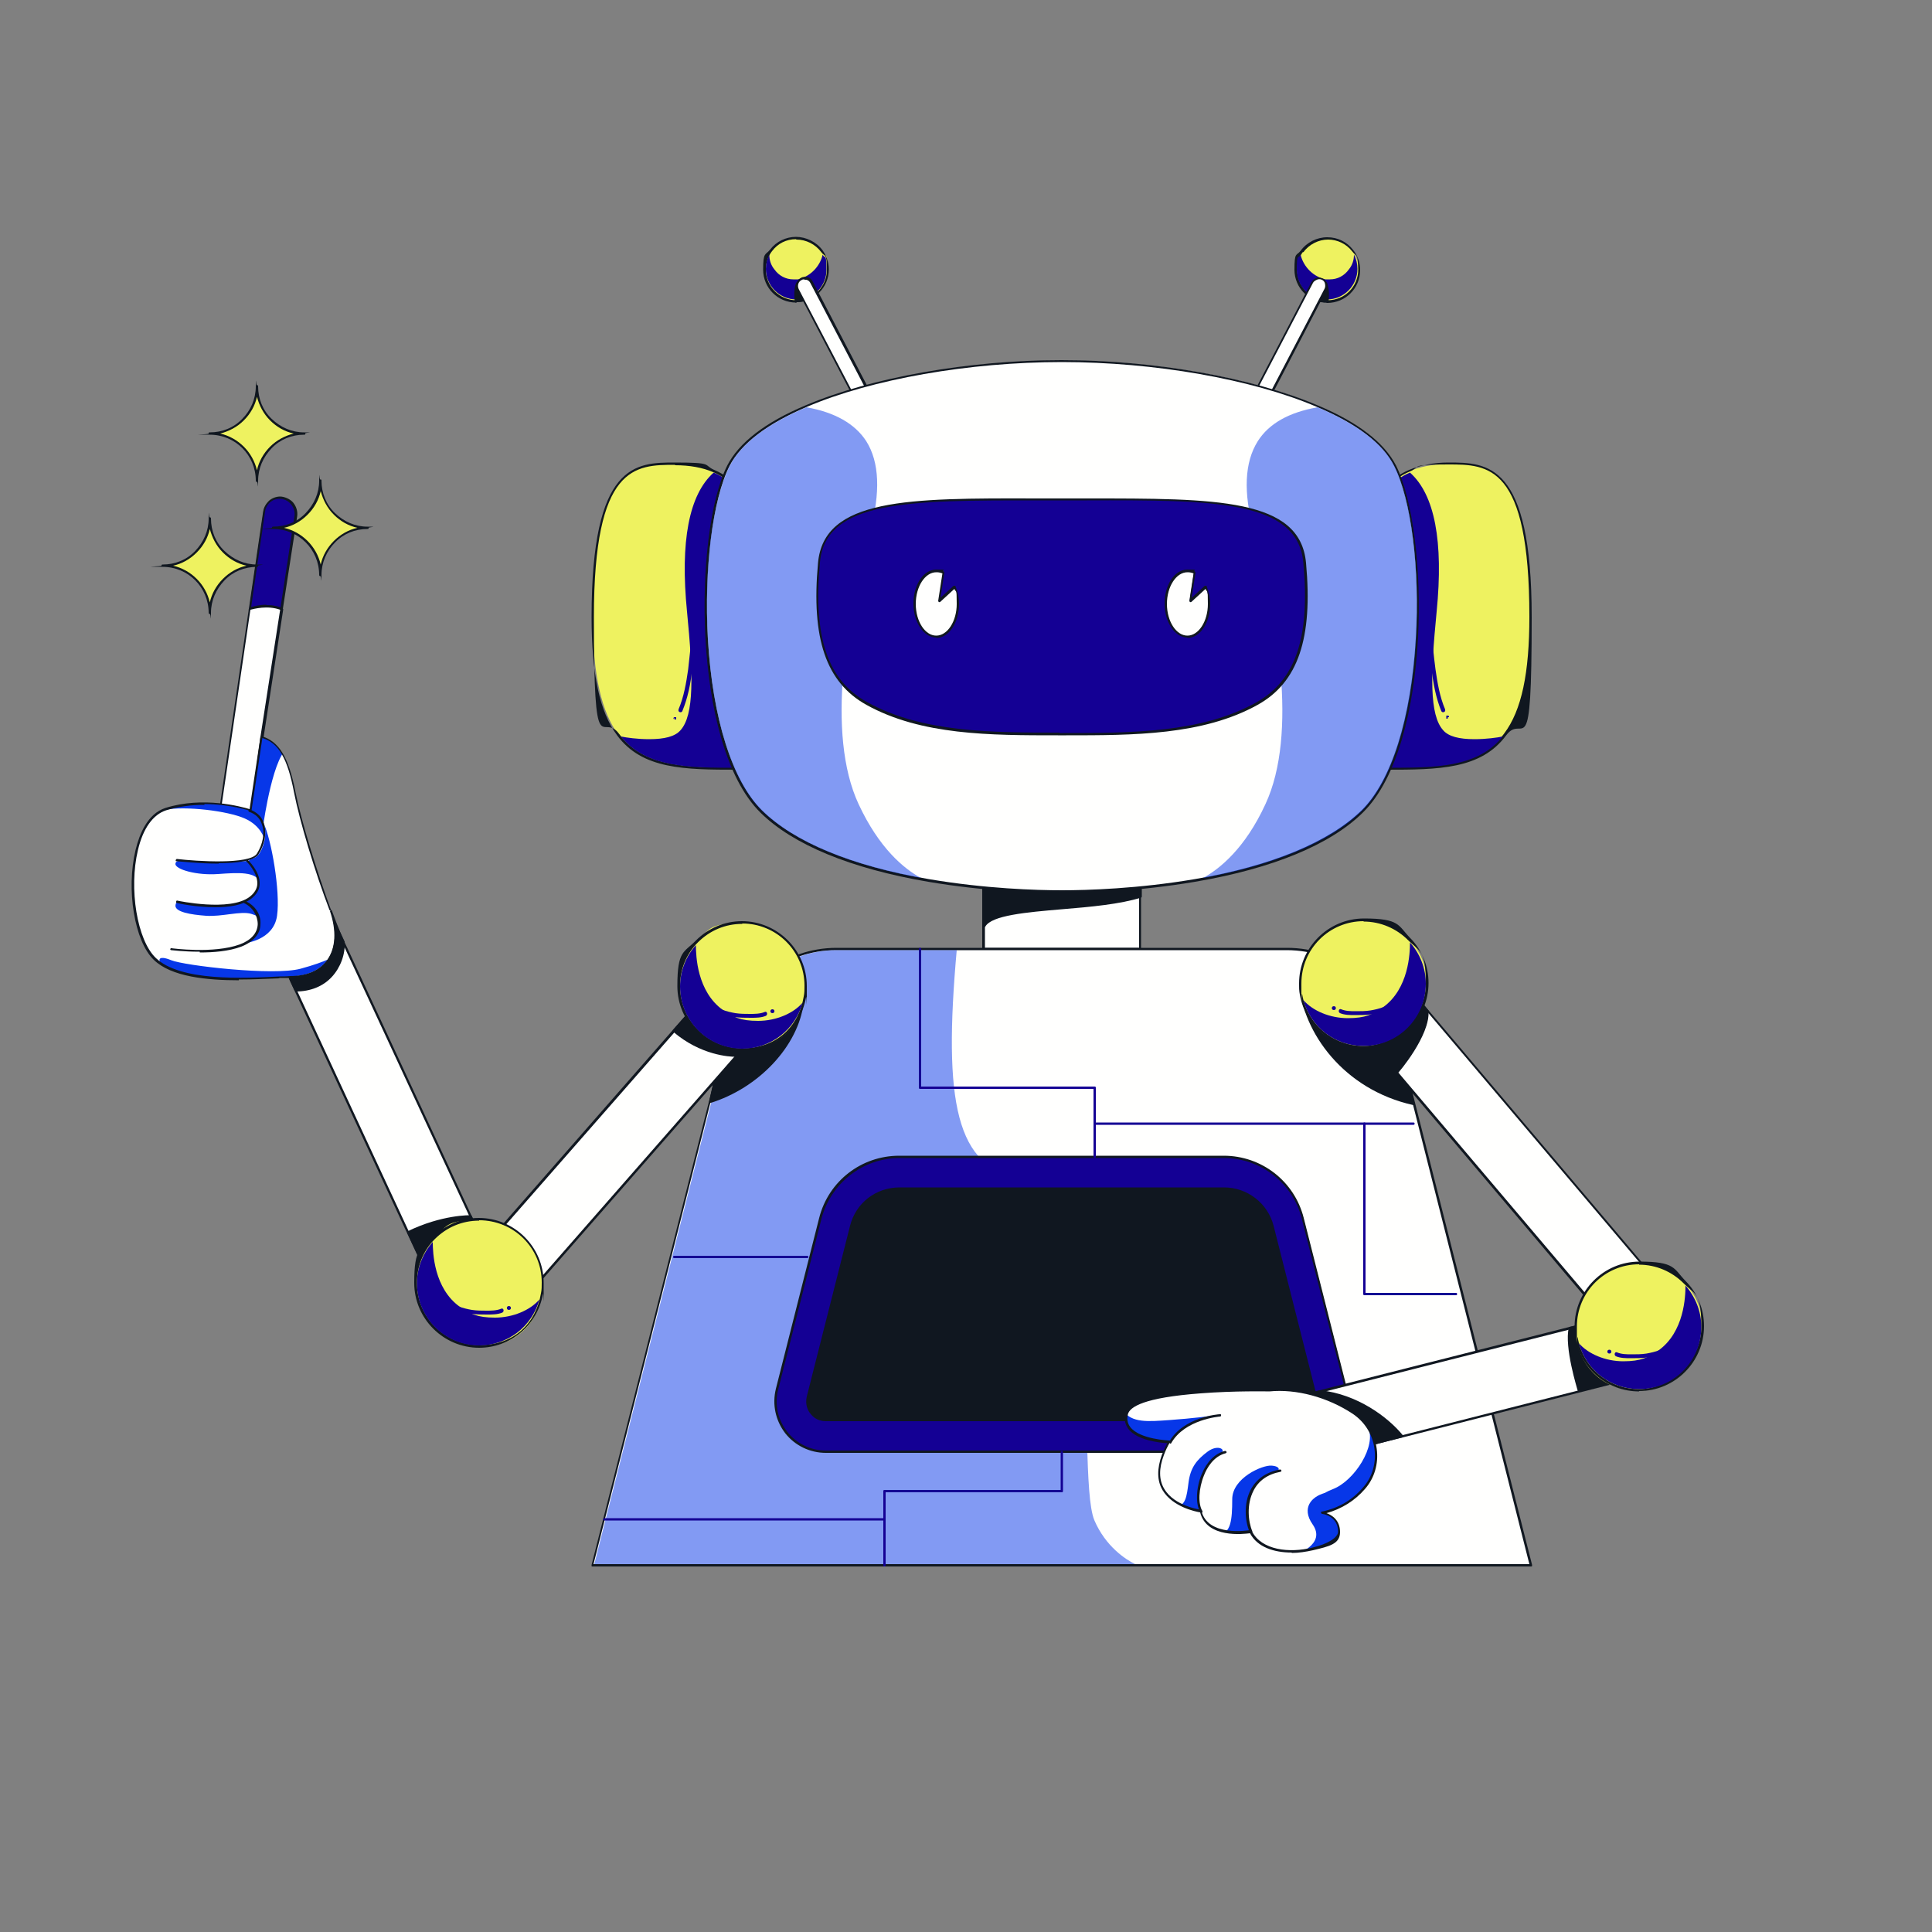 <svg xmlns="http://www.w3.org/2000/svg" xmlns:xlink="http://www.w3.org/1999/xlink" id="Layer_1" viewBox="0 0 500 500"><rect x="0" y="0" width="500" height="500" fill="#808080" stroke="none"/><defs><style>      .st0 {        fill: none;      }      .st1 {        fill: #eef260;      }      .st2, .st3 {        fill: #0737e8;      }      .st4 {        fill: #101720;      }      .st5 {        clip-path: url(#clippath-1);      }      .st6 {        fill: #140094;      }      .st7 {        fill: #fffffe;      }      .st3 {        opacity: .5;      }      .st8 {        clip-path: url(#clippath);      }    </style><clipPath id="clippath"><path class="st0" d="M353.1,385.1c-2.4,2.8-5.9,5.3-10.9,6.4,0,0,4.4.6,4.4,4.9s-18.5,8.7-22.9,0c0,0-11.2,2.1-12.9-5.3,0,0-14.6-1.9-9.8-14.5.4-1.1,1-2.2,1.7-3.4,0,0-12.7-.4-11-7.2,1.7-6.8,36.9-6.1,36.9-6.1,7.6-.7,15.6,1.8,21.8,5.9,6.5,4.3,7.9,13.5,2.7,19.4h0Z"></path></clipPath><clipPath id="clippath-1"><path class="st0" d="M75,252.9c-8.7.4-27.9,2-34.9-4.7-7.7-7.5-8.1-35.3,2.8-38.8,11-3.5,21.9.4,21.9.4l2.8-19.1c4.5,1.2,6.9,5.1,8.7,14.4,1.3,6.9,5.2,19.9,9.2,30.5,3.3,9.7-.7,17.1-10.7,17.1l.2.2Z"></path></clipPath></defs><rect class="st7" x="254.6" y="228.1" width="40.5" height="17.5"></rect><path class="st4" d="M295,245.9h-40.5c-.2,0-.3-.1-.3-.3v-17.5c0-.2.1-.3.3-.3h40.5c.2,0,.3.1.3.3v17.5c0,.2-.1.3-.3.3ZM254.9,245.3h39.9v-16.9h-39.9v16.9Z"></path><path class="st4" d="M295,231.9c-12.6,3.9-37.5,2.4-40.5,7.7v-11.5h40.5v3.9h0Z"></path><path class="st4" d="M254.6,239.9h0c-.1,0-.2-.1-.2-.3v-11.5c0-.2.1-.3.3-.3h40.5c.2,0,.3.1.3.3v3.9c0,.1,0,.2-.2.3-5.4,1.7-13,2.4-20.3,3-9.5.8-18.4,1.6-20,4.5,0,.1-.1.1-.3.1h0ZM254.9,228.4v10.4c2.6-2.6,10.7-3.3,19.9-4.1,7.2-.6,14.6-1.3,20-2.9v-3.3h-39.9ZM295,231.9h0Z"></path><path class="st1" d="M351.7,69.8c0,4.5-3.7,8.2-8.2,8.2s-8.2-3.7-8.2-8.2.6-3.4,1.5-4.8h0c1.5-2.1,3.9-3.4,6.6-3.4s5,1.2,6.5,3.2c1.1,1.4,1.7,3.1,1.7,5h.1Z"></path><path class="st4" d="M343.5,78.3c-4.7,0-8.5-3.8-8.5-8.5s.5-3.5,1.6-4.9h0c1.6-2.2,4.2-3.5,6.9-3.5s5.1,1.2,6.7,3.3c1.2,1.5,1.8,3.3,1.8,5.2,0,4.7-3.8,8.5-8.5,8.5h0ZM337.2,65.2h0c-1,1.3-1.5,2.9-1.5,4.6,0,4.3,3.5,7.9,7.9,7.9s7.9-3.5,7.9-7.9-.6-3.4-1.6-4.8c-1.5-1.9-3.8-3-6.2-3s-4.9,1.2-6.4,3.3h0Z"></path><path class="st6" d="M343.5,77.7c-4.3,0-7.9-3.5-7.9-7.9s.4-2.7,1-3.9c.5,2.4,2.6,5.5,6.4,6.4.4,0,.8,0,1.2,0,1.9,0,3.7-.9,4.9-2.6.9-1.1,1.3-2.4,1.3-3.8.6,1.1.9,2.4.9,3.7,0,4.3-3.5,7.9-7.9,7.9h.1Z"></path><path class="st4" d="M343.1,73.2c.9,1.9.4,4.8.4,4.8,0,0-2,0-3.6-.8s3.2-4,3.2-4h0Z"></path><path class="st4" d="M343.3,78.3c-.6,0-2.2,0-3.5-.8-.4-.2-.5-.5-.5-.7,0-1.3,3-3.4,3.7-3.8h.2s.1,0,.2.2c.9,2,.4,4.8.4,5s-.1.2-.3.2h-.2ZM343,73.6c-1.4.9-3.1,2.4-3.1,3.1,0,0,0,0,.2.2,1.2.7,2.6.7,3.2.7,0-.7.3-2.6-.3-4h0Z"></path><path class="st7" d="M342.3,72.2h0c1,.5,1.3,1.7.8,2.7l-16.4,31.4-3.5-1.8,16.4-31.4c.5-1,1.7-1.3,2.7-.8h0Z"></path><path class="st4" d="M326.7,106.6h-.1l-3.5-1.8s-.1,0-.1-.2v-.2l16.4-31.4c.3-.5.8-.9,1.3-1.1s1.2,0,1.7.2h0c.5.3.9.8,1.1,1.3.2.6.1,1.2-.2,1.7l-16.4,31.4-.2.2h0ZM323.5,104.3l3,1.6,16.3-31.2c.2-.4.2-.8.1-1.3s-.4-.8-.8-1h0c-.4-.2-.9-.2-1.3,0s-.8.4-1,.8l-16.3,31.2h0Z"></path><path class="st1" d="M197.8,69.8c0,4.5,3.7,8.2,8.2,8.2s8.2-3.7,8.2-8.2-.6-3.4-1.5-4.8h0c-1.5-2.1-3.9-3.4-6.6-3.4s-5,1.2-6.5,3.2c-1.1,1.4-1.7,3.1-1.7,5h0Z"></path><path class="st4" d="M206,78.3c-4.7,0-8.5-3.8-8.5-8.5s.6-3.7,1.8-5.2c1.6-2.1,4.1-3.3,6.7-3.3s5.3,1.3,6.9,3.5h0c1,1.4,1.6,3.1,1.6,4.9,0,4.7-3.8,8.5-8.5,8.5h0ZM206,61.9c-2.5,0-4.7,1.1-6.2,3.1-1.1,1.4-1.6,3.1-1.6,4.8,0,4.3,3.5,7.9,7.9,7.9s7.9-3.5,7.9-7.9-.5-3.2-1.5-4.6h0c-1.5-2-3.9-3.2-6.4-3.2h0Z"></path><path class="st6" d="M206,77.7c4.3,0,7.9-3.5,7.9-7.9s-.4-2.7-1-3.9c-.5,2.4-2.6,5.5-6.4,6.4-.4,0-.8,0-1.2,0-1.9,0-3.7-.9-4.9-2.6-.9-1.1-1.3-2.4-1.3-3.8-.6,1.1-.9,2.4-.9,3.7,0,4.3,3.5,7.9,7.9,7.9h-.1Z"></path><path class="st4" d="M206.4,73.2c-.9,1.9-.4,4.8-.4,4.8,0,0,2,0,3.6-.8s-3.2-4-3.2-4h0Z"></path><path class="st4" d="M206.2,78.3h-.2c-.1,0-.3,0-.3-.2s-.5-3,.4-5c0,0,.1,0,.2-.2h.2c.6.4,3.7,2.5,3.7,3.8s-.1.5-.5.7c-1.3.7-2.9.8-3.5.8h0ZM206.6,73.6c-.5,1.4-.4,3.4-.3,4,.6,0,2,0,3.2-.7.1,0,.2-.2.2-.2,0-.7-1.7-2.1-3.1-3.1h0Z"></path><path class="st7" d="M226.4,104.5l-3.5,1.8-16.4-31.4c-.5-1-.1-2.2.8-2.7h0c1-.5,2.2,0,2.7.8l16.4,31.4h0Z"></path><path class="st4" d="M222.9,106.6h0s-.1,0-.2-.2l-16.4-31.4c-.6-1.1-.1-2.5,1-3.1h0c.5-.3,1.2-.3,1.7-.2.6.2,1.1.6,1.3,1.1l16.4,31.4v.2s0,0-.1.2l-3.5,1.8h-.1v.2ZM208.2,72.3c-.3,0-.5,0-.8.2h0c-.8.4-1.1,1.4-.7,2.3l16.3,31.2,3-1.6-16.3-31.2c-.2-.4-.6-.7-1-.8h-.5ZM207.3,72.2h0Z"></path><path class="st1" d="M396.2,159.7c0,15.4-2.4,24.7-6.6,30.4-6.6,9-18,8.8-32.1,8.8-23.1,0,3-74.2,3-74.2,0,0,1.3-1.5,4.4-2.8,2.3-1,5.5-1.8,10-1.8,10.3,0,21.3,0,21.3,39.7h0Z"></path><path class="st4" d="M358.7,199.2h-1.2c-2.9,0-5.2-1.2-6.9-3.5-4.3-6.1-4-19.9.9-41.1,3.6-15.8,8.6-29.9,8.7-30.1h0s1.4-1.6,4.5-2.9c2.9-1.2,6.3-1.9,10.1-1.9,10.1,0,21.6,0,21.6,40s-2.1,24.5-6.6,30.6c-6.5,8.8-17.4,8.9-31.1,8.9h0ZM360.8,124.8c-.7,2.1-19.5,56.6-9.7,70.5,1.5,2.1,3.6,3.2,6.4,3.2h1.2c13.6,0,24.3-.1,30.6-8.7,4.5-6,6.5-15.6,6.5-30.2,0-39.4-10.7-39.4-21-39.4s-7,.6-9.9,1.8c-2.7,1.1-4,2.5-4.2,2.7h.1Z"></path><path class="st6" d="M357.5,198.6c-2.7,0-4.9-1.1-6.4-3.2-9.9-13.9,8.9-68.4,9.7-70.5.2-.2,1.5-1.5,4.1-2.6,6.4,5.7,8.7,17.8,6.9,36-1.6,16.4-1.9,26.7,1.7,30.7,1.4,1.6,4.1,2.3,8.1,2.3h0c3,0,5.9-.4,7.3-.7-6.5,8.1-17.5,8.1-30.1,8.1h-1.3Z"></path><path class="st6" d="M374,183.6c-1.4-3.3-2-6.9-2.5-10.4-.5-3.7-.8-7.4-1.2-11.1,0-.6-1.1-.7-1,0,.4,3.8.7,7.6,1.2,11.4.5,3.6,1.1,7.1,2.5,10.5.2.6,1.2.3,1-.3h0Z"></path><path class="st6" d="M375,185.7h0v-.3s-.1-.1-.2-.2h-.5v.3h0v.2h0v.2h0c0,.1.1.1,0,.1h.2s.1,0,.2-.1h0v-.3h.3Z"></path><path class="st1" d="M153.4,159.7c0,15.4,2.4,24.7,6.6,30.4,6.6,9,18,8.8,32.1,8.8,23.1,0-3-74.2-3-74.2,0,0-1.3-1.5-4.4-2.8-2.3-1-5.6-1.8-10-1.8-10.3,0-21.3,0-21.3,39.7h0Z"></path><path class="st4" d="M190.8,199.2c-13.7,0-24.6-.1-31.1-8.9-4.5-6.1-6.6-15.8-6.6-30.6,0-40,11.5-40,21.6-40s7.2.6,10.1,1.9c3.1,1.3,4.4,2.8,4.5,2.9h0c0,0,5,14.3,8.7,30.1,4.9,21.2,5.2,35,.9,41.1-1.6,2.3-3.9,3.5-6.9,3.5h-1.2ZM174.7,120.3c-10.3,0-21,0-21,39.4s2.1,24.2,6.5,30.2c6.4,8.6,17.1,8.7,30.7,8.7h1.2c2.7,0,4.9-1.1,6.4-3.2,9.9-14-8.9-68.4-9.7-70.5-.2-.2-1.6-1.6-4.2-2.7-2.8-1.2-6.1-1.8-9.9-1.8h0Z"></path><path class="st6" d="M192.1,198.6c2.7,0,4.9-1.1,6.4-3.2,9.9-13.9-8.9-68.4-9.7-70.5-.2-.2-1.5-1.5-4.1-2.6-6.4,5.7-8.7,17.8-6.9,36,1.6,16.4,1.9,26.7-1.7,30.7-1.4,1.6-4.1,2.3-8.1,2.3h0c-3,0-5.9-.4-7.3-.7,6.5,8.1,17.5,8.1,30.1,8.1h1.3Z"></path><path class="st6" d="M175.6,183.6c1.4-3.3,2-6.9,2.5-10.4.4-3.7.8-7.4,1.2-11.1,0-.6,1.1-.7,1,0-.4,3.8-.7,7.6-1.2,11.4-.4,3.6-1.1,7.1-2.5,10.5-.2.6-1.2.3-1-.3h0Z"></path><path class="st6" d="M174.5,185.7v.2h0v.2h0s0,0,.2.1c.2.1,0,0,0,0h.3v-.3h0v-.2h0q0-.1-.1-.1h-.4c-.1,0-.1.1-.2.2v.3c0,.1,0,0,0,0h0c0,.1.2-.4.2-.4Z"></path><path class="st7" d="M352.5,210c-9.8,9.7-26.7,15-43.2,17.9-12.9,2.2-25.5,2.9-34.5,2.9s-21.6-.7-34.5-2.9c-16.6-2.8-33.4-8.2-43.2-17.9-17.4-17.2-17.4-71.9-8.5-89.5,3.1-6.2,10.4-11.3,20.1-15.5,17.9-7.6,43.8-11.7,66.1-11.7s48.3,4,66.1,11.7c9.7,4.1,17,9.3,20.1,15.5,8.9,17.6,8.9,72.3-8.5,89.5Z"></path><path class="st4" d="M274.8,231.1c-6.6,0-19.9-.4-34.6-2.9-20-3.4-35-9.6-43.4-17.9-17.9-17.7-17.2-72.8-8.6-89.8,3-5.9,9.8-11.2,20.3-15.6,16.9-7.2,42.2-11.7,66.2-11.7s49.4,4.5,66.3,11.7c10.5,4.4,17.3,9.7,20.3,15.6,8.6,17.1,9.4,72.1-8.6,89.8-8.4,8.3-23.4,14.5-43.4,17.9-14.7,2.5-28,2.9-34.6,2.9h.1ZM274.8,93.7c-23.9,0-49.2,4.4-66,11.6-10.3,4.4-17,9.5-20,15.3-4.4,8.7-6.6,26.7-5.6,44.7,1.2,20.6,6.3,36.8,14,44.4,8.3,8.2,23.2,14.4,43.1,17.8,14.7,2.5,27.9,2.9,34.5,2.9s19.8-.4,34.5-2.9c19.8-3.4,34.7-9.6,43.1-17.8h0c7.7-7.6,12.8-23.8,14-44.4,1.1-18.1-1.2-36-5.6-44.7-2.9-5.8-9.6-10.9-20-15.3-16.8-7.2-42.1-11.6-66-11.6h0Z"></path><path class="st3" d="M238.1,227.2c-18.7-3.5-32.8-9.5-40.9-17.4-7.7-7.6-12.8-23.8-14-44.4-1.1-18.1,1.2-36,5.6-44.7,2.9-5.8,9.6-10.9,19.9-15.3,7.4,1.3,12.6,4.3,15.5,8.8,3.4,5.4,3.7,13.2,1,23.3-6.1,22.1-11.5,52.3-3,70.6,5.3,11.4,11.7,16.7,16.1,19.1h-.2Z"></path><path class="st3" d="M311.4,227.2c4.3-2.4,10.8-7.6,16.1-19.1,8.5-18.3,3-48.5-3-70.6-2.8-10.1-2.4-17.9,1-23.3,2.9-4.6,8.1-7.5,15.5-8.8,10.3,4.4,17,9.5,19.9,15.3,4.4,8.7,6.6,26.7,5.6,44.7-1.2,20.6-6.3,36.8-14,44.4-8,7.9-22.1,13.9-40.9,17.4h-.2Z"></path><path class="st6" d="M325.3,182.1c-14.4,8-33.1,7.9-50.5,7.9s-36.1,0-50.5-7.9c-11.4-6.3-13.9-18.9-12.4-36.4,1.6-17.6,26.4-16.4,62.9-16.4s61.3-1.2,62.9,16.4c1.6,17.6-1,30.1-12.4,36.4h0Z"></path><path class="st4" d="M275.9,190.3h-2.1c-17.5,0-35.4,0-49.6-7.9-10.4-5.8-14.3-17.1-12.5-36.7,1.5-16.8,23.4-16.8,56.6-16.7h13.1c33.2,0,55.1-.1,56.6,16.7,1.8,19.6-2.1,30.9-12.5,36.7h0c-14.2,7.9-32.2,7.9-49.6,7.9ZM274.2,189.7h1c17.6,0,35.7,0,49.9-7.9h0c10.2-5.7,14-16.8,12.2-36.2-1.5-16.2-23.2-16.2-56-16.1h-13.1c-32.9,0-54.6-.1-56,16.1-1.8,19.3,2,30.5,12.2,36.1,14.2,7.9,32.3,7.9,49.9,7.9h-.1ZM325.3,182.1h0Z"></path><path class="st7" d="M312.8,156.2c0,4.7-2.5,8.5-5.6,8.5s-5.6-3.8-5.6-8.5,2.5-8.5,5.6-8.5,1.2.1,1.8.4l-1.1,7.3,4.1-3.7c.5,1.3.8,2.8.8,4.4h0Z"></path><path class="st4" d="M307.3,165c-3.2,0-5.9-3.9-5.9-8.8s2.6-8.8,5.9-8.8,1.3.2,1.9.5c.1,0,.2.2.2.3l-1,6.5,3.4-3.1h.3c.1,0,.2,0,.2.2.5,1.4.9,2.9.9,4.5,0,4.8-2.6,8.8-5.9,8.8h0ZM307.3,148.1c-2.9,0-5.3,3.7-5.3,8.2s2.4,8.2,5.3,8.2,5.3-3.7,5.3-8.2-.2-2.7-.6-3.9l-3.7,3.4s-.2.1-.3,0c-.1,0-.2-.2-.2-.3l1.1-7.1c-.5-.2-1-.3-1.5-.3h0Z"></path><path class="st7" d="M247.9,156.2c0,4.7-2.5,8.5-5.6,8.5s-5.6-3.8-5.6-8.5,2.5-8.5,5.6-8.5,1.2.1,1.8.4l-1.1,7.3,4.1-3.7c.5,1.3.8,2.8.8,4.4h0Z"></path><path class="st4" d="M242.3,165c-3.2,0-5.9-3.9-5.9-8.8s2.6-8.8,5.9-8.8,1.3.2,1.9.5c.1,0,.2.2.2.3l-1,6.5,3.4-3.1h.3c.1,0,.2,0,.2.2.6,1.4.9,2.9.9,4.5,0,4.8-2.6,8.8-5.9,8.8h0ZM242.3,148.1c-2.9,0-5.3,3.7-5.3,8.2s2.4,8.2,5.3,8.2,5.3-3.7,5.3-8.2-.2-2.7-.6-3.9l-3.7,3.4s-.2.1-.3,0c-.1,0-.2-.2-.2-.3l1.1-7.1c-.5-.2-1-.3-1.4-.3h-.2Z"></path><path class="st7" d="M396.2,405.1h-242.9l34.8-137.4c3.3-13,15-22.1,28.4-22.1h116.6c13.4,0,25.1,9.1,28.4,22.1l34.8,137.4h0Z"></path><path class="st4" d="M396.2,405.4h-242.9s-.2,0-.2-.1v-.3l34.8-137.4c3.3-13.1,15.1-22.3,28.6-22.3h116.6c13.5,0,25.3,9.2,28.6,22.3l34.8,137.4v.3s-.1.1-.2.1h-.1ZM153.7,404.8h242.1l-34.7-137c-3.2-12.9-14.8-21.9-28.1-21.9h-116.6c-13.3,0-24.8,9-28.1,21.9l-34.7,137h.1Z"></path><path class="st3" d="M153.8,404.8l34.7-137c3.2-12.9,14.8-21.9,28.1-21.9h31c-3.5,39.1-.3,56.6,16.9,59,4,.6,4.5,6.9,6.9,10.9,8.5,14.3,9.3,39,9.9,57.1.3,9.7.6,17.3,1.9,20.5,2.9,6.8,8.1,10.2,10.6,11.4h-140Z"></path><path class="st4" d="M207.7,259.5c-1.4,10.6-11.1,21.8-24.1,25.7l1.4-6.5,4.8-15.5,17.8-3.6h.1Z"></path><path class="st4" d="M183.7,285.5h-.2s-.1-.2,0-.3l1.4-6.5,4.8-15.6c0-.1.1-.2.2-.2l17.8-3.7h.3c.1,0,.1.2,0,.3-1.4,11.2-11.6,22.1-24.3,26h0ZM190.2,263.4l-4.8,15.4-1.3,6c12-3.9,21.7-14.3,23.3-24.9l-17.2,3.5h0Z"></path><path class="st4" d="M336.4,254.5c1,12.4,11.2,27.2,29.4,31.2l-1.8-8-7.2-14.4-20.4-8.8h0Z"></path><path class="st4" d="M365.8,286h0c-18.1-4-28.6-18.8-29.6-31.4,0-.1,0-.2.1-.3s.2,0,.3,0l20.4,8.8s.1,0,.1.1l7.2,14.4,1.8,8v.3h-.3ZM336.8,255c1.2,12.2,11.3,26.3,28.6,30.3l-1.7-7.5-7.2-14.2-19.8-8.5h.1Z"></path><path class="st6" d="M335.8,375.7h-122.1c-8.5,0-14.7-8-12.6-16.2l11.2-44.2c2.4-9.4,10.8-15.9,20.4-15.9h84.1c9.7,0,18.1,6.6,20.5,15.9l11.2,44.2c2.1,8.2-4.1,16.2-12.6,16.2h0Z"></path><path class="st4" d="M335.8,376h-122.1c-4.1,0-8-1.9-10.5-5.1-2.5-3.3-3.4-7.4-2.4-11.5l11.2-44.2c2.4-9.5,10.9-16.1,20.7-16.1h84c9.8,0,18.3,6.6,20.7,16.1l11.2,44.2c1,4,.1,8.2-2.4,11.5s-6.4,5.1-10.5,5.1h0ZM232.8,299.7c-9.5,0-17.8,6.5-20.2,15.7l-11.2,44.2c-1,3.8-.1,7.8,2.3,10.9s6.1,4.9,10,4.9h122.1c4,0,7.6-1.8,10-4.9s3.3-7.1,2.3-10.9l-11.2-44.2c-2.3-9.2-10.6-15.7-20.2-15.7h-84.1.2Z"></path><path class="st4" d="M213.7,367.5c-2,0-3.2-1.1-3.8-1.8-.5-.7-1.4-2.1-.9-4.1l11.2-44.2c1.4-5.7,6.6-9.7,12.5-9.7h84c5.9,0,11,4,12.5,9.7l11.2,44.2c.5,2-.3,3.4-.9,4.1s-1.7,1.8-3.8,1.8h-122.1,0Z"></path><path class="st4" d="M335.8,367.8h-122.1c-2.2,0-3.4-1.2-4-2-.6-.7-1.4-2.3-.9-4.4l11.2-44.2c1.5-5.9,6.7-9.9,12.8-9.9h84c6,0,11.3,4.1,12.8,9.9l11.2,44.2c.5,2.1-.4,3.6-.9,4.4-.6.7-1.9,2-4,2h-.1ZM232.8,307.9c-5.8,0-10.8,3.9-12.2,9.5l-11.2,44.2c-.5,1.9.3,3.2.8,3.9s1.6,1.7,3.5,1.7h122.1c1.9,0,3-1.1,3.5-1.7s1.3-2,.8-3.9l-11.2-44.2c-1.4-5.6-6.4-9.5-12.2-9.5h-84.1.2Z"></path><path class="st7" d="M337.4,377.9c-3.7,0-7-2.5-8-6.2-1.1-4.4,1.5-8.9,6-10l80.1-20.3-65.5-77.3c-2.9-3.5-2.5-8.7,1-11.6s8.7-2.5,11.6,1l74.1,87.4c1.8,2.2,2.4,5.1,1.6,7.8s-3.1,4.8-5.8,5.5l-92.9,23.6c-.7.2-1.4.3-2,.3h0l-.2-.2Z"></path><path class="st4" d="M337.4,378.2c-3.9,0-7.3-2.6-8.3-6.4-.6-2.2-.2-4.5.9-6.5s3-3.4,5.2-3.9l79.7-20.2-65.2-77c-1.5-1.7-2.2-4-2-6.2.2-2.3,1.2-4.3,3-5.8,3.6-3,9-2.6,12,1l74,87.4c1.9,2.3,2.5,5.3,1.6,8.1s-3.2,4.9-6,5.7l-92.9,23.6c-.7.2-1.4.3-2.1.3h0ZM356.3,250.8c-1.8,0-3.6.6-5.1,1.9-1.6,1.4-2.6,3.3-2.8,5.4s.5,4.2,1.9,5.8l65.5,77.3v.3c0,0-.1.2-.2.2l-80.1,20.3c-2.1.5-3.8,1.8-4.9,3.6s-1.4,4-.9,6c.9,3.5,4.1,6,7.7,6s1.3,0,2-.2l92.9-23.6c2.7-.7,4.8-2.6,5.6-5.3.8-2.6.3-5.5-1.5-7.5l-74-87.4c-1.6-1.9-3.8-2.8-6.1-2.8h0Z"></path><path class="st4" d="M341.6,360.1c9.5,1,17.3,6.8,21.2,11.6l-7,1.8-8.1-1.9-8.8-10.8,2.6-.7h0Z"></path><path class="st4" d="M355.9,373.8h0l-8.1-1.9s-.1,0-.2-.1l-8.8-10.8v-.3c0-.1.1-.2.2-.2l2.6-.7h.1c9.5,1,17.5,6.9,21.4,11.7v.3c0,0-.1.2-.2.2l-7,1.8h0ZM347.9,371.3l7.9,1.9,6.5-1.6c-4-4.6-11.6-10.2-20.7-11.1l-2.1.5,8.4,10.4h0Z"></path><path class="st4" d="M406.3,343.7c-1.2,5,2.3,16.1,2.3,16.1l11.1-2.7-10.2-14.1-3.2.7h0Z"></path><path class="st4" d="M408.6,360.1c-.1,0-.2,0-.3-.2-.1-.5-3.5-11.2-2.3-16.3,0-.1.1-.2.2-.2l3.2-.7c.1,0,.2,0,.3.1l10.2,14.1v.3c0,0-.1.2-.2.2l-11.1,2.7h0ZM406.5,344c-1,4.5,1.7,13.8,2.3,15.5l10.4-2.5-9.8-13.6-2.8.6h-.1Z"></path><path class="st4" d="M369.6,261.7c.4,6.3-8,16-8,16l-5.9-7,12.4-10.9,1.5,1.8h0Z"></path><path class="st4" d="M361.6,278h0s-.2,0-.2-.1l-5.9-7c-.1-.1,0-.3,0-.4l12.3-10.9h.2s.2,0,.2.1l1.5,1.8v.2c.4,6.3-7.7,15.9-8.1,16.2,0,0-.1.1-.2.1h.2ZM356.2,270.8l5.5,6.5c1.3-1.6,8-10,7.7-15.5l-1.3-1.5-11.9,10.5h0Z"></path><path class="st7" d="M353.1,385.1c-2.4,2.8-5.9,5.3-10.9,6.4,0,0,4.4.6,4.4,4.9s-18.5,8.7-22.9,0c0,0-11.2,2.1-12.9-5.3,0,0-14.6-1.9-9.8-14.5.4-1.1,1-2.2,1.7-3.4,0,0-12.7-.4-11-7.2,1.7-6.8,36.9-6.1,36.9-6.1,7.6-.7,15.6,1.8,21.8,5.9,6.5,4.3,7.9,13.5,2.7,19.4h0Z"></path><g class="st8"><g><path class="st2" d="M342.3,391.5c-2.1-1.1-2.9-4,2.6-6.1,5.6-2.1,11.5-11.3,9.1-16.1-2.4-4.8,8.9,7.6,8.9,7.6l-1.4,7.7-8.7,7.5-7.5-.5h-3"></path><path class="st2" d="M329.9,381c1.4-.3,1.6-1.5-.8-1.7s-10.2,3.2-10.2,8.7-.4,8.7-3.3,9.1,7.1,2.3,7.1,2.3l1.5-2.1s-1.2-.8-1.4-3.9c-.1-3.1-.3-5.2,1.3-8.2s5.7-4.3,5.7-4.3h0Z"></path><path class="st2" d="M315.8,376.2c1.8-.9-.5-2.6-3.3-.5s-4.4,4.1-4.9,7.9-.7,6.2-3.6,6.4c-2.9.2,4.6,2.3,4.6,2.3l1.8-.6s0-.8-.1-2.1c-.2-1.3-.5-4.4.8-7.6s3-5,4.7-5.9h0Z"></path><path class="st2" d="M290.7,365.1c2.2,3.2,6.4,2.8,12.1,2.4s11-1.1,11-1.1c0,0-4.8.8-8.2,3.6-3.5,2.8-5.8,7.9-5.8,7.9l-6.9-1.8-3.8-6.8,1.7-4.2h-.1Z"></path><path class="st2" d="M342.8,386.4c-3.3.9-6.1,3.8-3.1,8.1,3.7,5.3-4.6,7.9-4.6,7.9l14.4-4.6v-6l-6.7-5.4h0Z"></path></g></g><path class="st4" d="M334.3,401.8c-4.6,0-8.9-1.4-10.8-5-1.6.2-11.2,1.4-12.9-5.4-1.2-.2-7.1-1.4-9.7-5.7-1.5-2.5-1.5-5.6-.2-9.2.4-1,.8-2,1.4-3-1.8-.1-7.8-.7-10.1-3.7-.8-1.1-1.1-2.4-.7-3.8,1.7-7,35.7-6.3,37.2-6.3,7.1-.7,15.3,1.5,21.9,5.9,3.2,2.1,5.4,5.5,5.9,9.4.5,3.8-.6,7.6-3.1,10.4h0c-2.6,3-6,5.1-9.9,6.2,1.4.5,3.5,1.8,3.5,4.9s-2.8,3.7-7,4.7c-1.8.4-3.7.7-5.5.7h0ZM323.7,396.1c.1,0,.2,0,.3.2,2.5,4.9,9.7,5.7,15.7,4.2,3.9-.9,6.6-2.6,6.6-4.1,0-4-3.9-4.6-4.1-4.6s-.2-.1-.3-.3,0-.3.2-.3c4.3-.9,7.9-3,10.7-6.3,2.4-2.7,3.4-6.4,2.9-10-.5-3.7-2.5-6.9-5.6-9-6.5-4.3-14.6-6.5-21.6-5.8-.1,0-8.9-.2-17.8.5-14.7,1.1-18.3,3.5-18.8,5.4-.3,1.3-.1,2.4.6,3.3,2.4,3.2,10,3.5,10.1,3.5s.2,0,.2.1v.3c-.7,1.2-1.2,2.3-1.6,3.4-1.3,3.4-1.3,6.4.1,8.7,2.6,4.5,9.4,5.4,9.4,5.4.1,0,.2.1.2.2,1.6,7,12.4,5.1,12.5,5.1h.3ZM353.1,385.1h0Z"></path><path class="st4" d="M323.7,396.7c-.1,0-.2,0-.3-.2-1.2-2.8-1.6-7.4.3-11,1.5-2.8,4-4.5,7.5-5.2.2,0,.3,0,.4.2s0,.3-.2.4c-3.3.6-5.7,2.3-7,4.9-1.8,3.5-1.4,7.9-.3,10.5,0,.1,0,.3-.2.4h-.2Z"></path><path class="st4" d="M310.9,391.4c-.1,0-.2,0-.3-.1-1.2-2-1.1-6.2.4-9.8,1.3-3.2,3.5-5.4,6-6,.2,0,.3,0,.4.2s0,.3-.2.4c-3.2.8-4.9,3.9-5.6,5.7-1.4,3.4-1.6,7.4-.4,9.3,0,.1,0,.3-.1.4h-.2,0Z"></path><path class="st4" d="M302.8,373.5h-.1c-.1,0-.2-.3-.1-.4,3.7-6.4,12.7-7.1,13.1-7.1s.3.1.3.3-.1.3-.3.3c0,0-9.1.7-12.6,6.9,0,.1-.2.1-.3.1h0Z"></path><path class="st1" d="M369.3,254.5c0,9.1-7.4,16.4-16.5,16.4s-14.9-5.9-16.2-13.6c-.2-.9-.2-1.9-.2-2.8,0-9.1,7.4-16.4,16.5-16.4s8.7,1.9,11.7,4.9c2.9,3,4.7,7,4.7,11.5h0Z"></path><path class="st4" d="M352.9,271.3c-8.2,0-15.1-5.8-16.5-13.9-.2-.9-.2-1.9-.2-2.9,0-9.2,7.5-16.8,16.8-16.8s8.8,1.8,11.9,5c3.1,3.1,4.8,7.3,4.8,11.7,0,9.2-7.5,16.8-16.8,16.8h0ZM352.9,238.4c-8.9,0-16.1,7.2-16.1,16.1s0,1.9.2,2.8c1.3,7.8,8,13.4,15.9,13.4s16.1-7.2,16.1-16.1-1.6-8.3-4.6-11.3-7.1-4.8-11.5-4.8h0Z"></path><path class="st6" d="M352.9,270.7c-7.4,0-13.7-4.9-15.6-11.9,2.4,2.8,6.9,4.7,11.5,4.7s6.5-1,9.1-2.8c6.7-4.8,7-14,7-16.8,2.6,2.9,4.1,6.7,4.1,10.7,0,8.9-7.2,16.1-16.1,16.1h0Z"></path><path class="st6" d="M361.1,258.9c-1.8,1.5-4.1,2.2-6.4,2.6-1.3.2-2.5.2-3.8.2s-2.6,0-3.8-.5c-.6-.3-.9.7-.3,1,1.2.5,2.6.5,3.9.5s2.9,0,4.3-.2c2.5-.4,4.8-1.3,6.8-2.8.5-.4-.2-1.1-.7-.7h0Z"></path><path class="st6" d="M345.2,260.4c-.7,0-.7,1,0,1s.7-1,0-1Z"></path><path class="st1" d="M440.6,343.4c0,9.1-7.4,16.5-16.5,16.5s-14.9-5.9-16.2-13.6c-.2-.9-.2-1.9-.2-2.8,0-9.1,7.4-16.5,16.5-16.5s8.7,1.9,11.7,4.9c2.9,3,4.7,7,4.7,11.5h0Z"></path><path class="st4" d="M424.2,360.1c-8.2,0-15.1-5.8-16.5-13.9-.2-.9-.2-1.9-.2-2.9,0-9.2,7.5-16.8,16.8-16.8s8.8,1.8,11.9,5c3.1,3.1,4.8,7.3,4.8,11.7,0,9.2-7.5,16.8-16.8,16.8h0ZM424.2,327.2c-8.9,0-16.1,7.2-16.1,16.1s0,1.9.2,2.8c1.3,7.8,8,13.4,15.9,13.4s16.1-7.2,16.1-16.1-1.6-8.3-4.6-11.3-7.1-4.8-11.5-4.8h0Z"></path><path class="st6" d="M424.2,359.5c-7.4,0-13.7-4.9-15.6-11.9,2.4,2.8,6.9,4.7,11.5,4.7s6.5-1,9.1-2.8c6.7-4.8,7-14,7-16.8,2.6,3,4.1,6.7,4.1,10.7,0,8.9-7.2,16.1-16.1,16.1h0Z"></path><path class="st6" d="M432.5,347.7c-1.8,1.5-4.1,2.2-6.4,2.6-1.3.2-2.5.2-3.8.2s-2.6,0-3.8-.5c-.6-.3-.9.7-.3,1,1.2.5,2.6.5,3.9.5s2.9,0,4.3-.2c2.5-.4,4.8-1.3,6.8-2.8.5-.4-.2-1.1-.7-.7h0Z"></path><path class="st6" d="M416.5,349.3c-.7,0-.7,1,0,1s.7-1,0-1Z"></path><path class="st6" d="M76.5,133.7l-3.7,23.9c-3.9-1.5-8.3,0-8.3,0l3.7-25.2c0-1,.7-1.9,1.4-2.6.7-.6,1.7-1,2.7-1,2.6,0,4.5,2.3,4.1,4.8h.1Z"></path><path class="st4" d="M72.8,157.9h0c-3.8-1.5-8,0-8.1,0h-.3c-.1,0,0-.2,0-.3l3.7-25.2c.2-1.1.7-2,1.5-2.8.8-.7,1.9-1.1,2.9-1.1s2.6.6,3.4,1.6,1.2,2.3,1,3.6l-3.7,23.9s0,.2-.2.2h-.2.2ZM68.9,156.6c1.2,0,2.4.1,3.7.6l3.6-23.6h0c.2-1.1-.2-2.3-.9-3.1-.7-.9-1.8-1.4-2.9-1.4s-1.8.3-2.5.9c-.7.6-1.2,1.5-1.3,2.4l-3.6,24.7c.7-.2,2.2-.6,4-.6h0Z"></path><path class="st7" d="M72.8,157.6l-5.1,33.2-3.4,25.8-8.6,1.5,8.9-60.4s4.4-1.5,8.3,0h-.1Z"></path><path class="st4" d="M55.7,218.3h-.2v-.3l8.9-60.4c0-.1,0-.2.2-.2s4.5-1.6,8.5,0c0,0,.2.2.2.3l-5.1,33.2-3.4,25.8c0,.1,0,.2-.2.3l-8.6,1.5h0l-.3-.2ZM64.8,157.8l-8.8,59.8,8-1.4,3.4-25.5,5.1-32.9c-3.3-1.2-6.9-.2-7.7,0h0Z"></path><path class="st7" d="M197.4,265.5l-67.9,77.5c-1.6,1.8-3.8,2.8-6.2,2.8s-.8,0-1.2,0c-2.8-.4-5.1-2.1-6.3-4.7l-40.9-88.1c10,0,14-7.5,10.7-17.1,1.4,3.8,2.9,7.3,4.2,10.1l35.6,76.7,59.6-68c3-3.4,8.2-3.8,11.6-.8,3.4,3,3.8,8.2.8,11.6h0Z"></path><path class="st4" d="M123.3,346.1c-.4,0-.8,0-1.2-.1-2.9-.4-5.3-2.2-6.5-4.8l-40.9-88.1v-.3h.2c4.4-.1,7.7-1.5,9.7-4.3,2.2-3.1,2.4-7.5.7-12.6,0-.2,0-.3.2-.4.2,0,.3,0,.4.2,1.5,4.1,2.9,7.5,4.2,10.1l35.4,76.3,59.2-67.6c1.5-1.7,3.6-2.7,5.9-2.9,2.3-.2,4.5.6,6.2,2.1,3.5,3.1,3.9,8.5.8,12.1h0l-67.9,77.5c-1.6,1.9-4,2.9-6.4,2.9h0ZM75.4,253.2l40.7,87.7c1.1,2.4,3.4,4.1,6.1,4.5,2.6.4,5.3-.6,7.1-2.6l67.9-77.5c2.9-3.3,2.6-8.3-.7-11.2-1.6-1.4-3.6-2.1-5.8-1.9-2.1.1-4.1,1.1-5.4,2.7l-59.6,68s-.2.1-.3.1c0,0-.2,0-.2-.2l-35.6-76.7c-.8-1.7-1.7-3.7-2.6-6,.4,3.4-.2,6.5-1.8,8.8-2,2.8-5.3,4.3-9.7,4.4h-.1ZM197.4,265.5h0Z"></path><path class="st4" d="M76.5,256.2c8.8,0,12.7-7.1,12.4-12.4l-2.5-5.3-10.5,14.5s-.9,0-.6.6l1.2,2.6Z"></path><path class="st4" d="M76.5,256.5c0,0-.2,0-.3-.2l-1.2-2.6c-.2-.3,0-.6,0-.7.2-.3.5-.3.8-.4l10.4-14.3s.2-.1.3-.1.2,0,.2.2l2.5,5.3h0c.2,3.3-1.1,6.7-3.3,9.1-2.3,2.5-5.6,3.8-9.4,3.8h0ZM75.5,253.3h0c0,.1,1.1,2.6,1.1,2.6,3.6,0,6.6-1.3,8.7-3.6s3.3-5.4,3.2-8.5l-2.2-4.8-10.2,14.1s0,.1-.2.1h-.4Z"></path><path class="st4" d="M121.9,314.8s-7.2-.2-16.2,4.2l3.8,8.1,13.2-10.8-.7-1.5h0Z"></path><path class="st4" d="M109.4,327.4h0s-.2,0-.2-.2l-3.8-8.1c0-.1,0-.3,0-.4,9-4.4,16.3-4.2,16.4-4.2s.2,0,.3.2l.7,1.5v.4l-13.2,10.8h-.3ZM106,319.1l3.5,7.5,12.7-10.4-.5-1.1c-1.2,0-7.7.2-15.7,4Z"></path><path class="st4" d="M174.4,266.8c8,6.9,16.3,6.4,16.3,6.4l2.2-2.3-15.2-7.9-3.3,3.7h0Z"></path><path class="st4" d="M190.4,273.5c-1.6,0-9.1-.4-16.2-6.5,0,0-.1-.1-.1-.2v-.2l3.3-3.7c0-.1.2-.1.4,0l15.2,7.9s.1.1.2.2v.3l-2.2,2.3h-.6ZM174.9,266.7c7.2,6.1,14.7,6.2,15.7,6.1l1.9-1.9-14.6-7.6-3,3.3h0Z"></path><path class="st7" d="M75,252.9c-8.7.4-27.9,2-34.9-4.7-7.7-7.5-8.1-35.3,2.8-38.8,11-3.5,21.9.4,21.9.4l2.8-19.1c4.5,1.2,6.9,5.1,8.7,14.4,1.3,6.9,5.2,19.9,9.2,30.5h0c3.3,9.8-.7,17.2-10.7,17.2h.2Z"></path><g class="st5"><path class="st2" d="M68.2,213c2,4.1,4.4,17.6,3.5,24s-8.4,7.1-8.4,7.1c0,0,3.9-1.9,3.7-5.8s-3.1-4.7-3.1-4.7c0,0-.8,0,.4-.9,1.2-.9,2.9-2.1,2.6-5.1s-2.5-4.6-2.5-4.6c0,0-.2-.4.6-.7.8-.3,2-.3,3.1-3.5s.2-5.7.2-5.7"></path><path class="st2" d="M52.5,223.1c-4.4-.3-7.1-.9-7.1.5s5.5,3,11,2.6,9.7-.6,10.8,2-1.1-5.5-1.1-5.5l-3.4.2-10.2.3"></path><path class="st2" d="M42.4,209.6c5.7-1.1,16.6.3,20.9,2.2s5.1,5.3,5.1,5.3c0,0,.8-3.8-1.6-6.1s-11.8-3.3-11.8-3.3l-2.9-2.4-6.2.4-3.5,3.7"></path><path class="st2" d="M66.3,232.2s-3.9,1.7-6.2,1.9-7.6.4-10.6-.1-4-1.1-4.1.4c0,1.6,3.8,2.3,7.9,2.6,4.1.3,9-1.3,11.7-.5s3,1.9,3,1.9l-1.7-6.3h0Z"></path><path class="st2" d="M43.5,251.6c-3.5-3.4-2.6-4.5.8-3.1,3.4,1.4,26.5,4.1,33.5,2.2s9-3.4,9-3.4l-2.7,8.3-7.6,3.1-16.6,1.9-12.2-2.3-4.2-6.7h0Z"></path><path class="st2" d="M75,193.3c-4.2,1.2-6.8,19.8-6.8,19.8l-5.9-4.3,3.8-20.3,8.9,4.8h0Z"></path></g><path class="st4" d="M62,253.7c-8.5,0-17.7-.9-22.2-5.3-5-4.8-7.2-18.2-4.7-28.5,1-4.1,3.1-9.3,7.7-10.8,9.8-3.1,19.8-.3,21.8.3l2.8-18.7s0-.2,0-.2h.2c4.6,1.3,7.1,5.4,8.9,14.6,1.4,7.1,5.4,20.2,9.2,30.5h0c1.8,5.2,1.5,9.9-.8,13.1-2.1,2.9-5.6,4.4-10.2,4.4s-1.6,0-2.5.1c-3,.1-6.7.3-10.4.3h0v.2ZM52.7,208.3c-3,0-6.4.4-9.7,1.4-3.4,1.1-6,4.7-7.3,10.3-2.4,10-.2,23.3,4.6,27.9,6.3,6.1,22.5,5.3,32.2,4.8.9,0,1.8,0,2.5-.1h0c4.4,0,7.7-1.4,9.7-4.2,2.2-3.1,2.4-7.5.7-12.6l.2-.2h-.3c-3.9-10.2-7.8-23.3-9.2-30.5-1.7-8.9-4-12.8-8.2-14.1l-2.8,18.7s0,.2,0,.2h-.2s-5.3-1.8-12-1.8h0v.2Z"></path><path class="st4" d="M51.6,246.3c-4,0-7.2-.4-7.3-.4-.2,0-.3-.2-.2-.3,0-.2.2-.3.3-.2,0,0,10.9,1.5,17.7-1,2.9-1.1,4.5-2.9,4.6-5.2,0-2.2-1.3-4.4-3.4-5.4-.2,0-.2-.2,0-.4s.2-.2.4-.1c2.4,1.1,3.9,3.5,3.7,5.9,0,2.5-1.9,4.6-5,5.8-3.2,1.2-7.2,1.5-10.7,1.5h0v-.2Z"></path><path class="st4" d="M56.6,223.5c-5.2,0-10.3-.6-10.8-.6s-.3-.2-.3-.3c0-.2.2-.3.3-.3,5.1.6,18.9,1.5,20.7-1.4,1.5-2.4,2.1-5.3,1.3-7.5-.5-1.6-1.6-2.7-3.3-3.3-.2,0-.2-.2-.2-.4s.2-.2.4-.2c1.8.7,3.1,1.9,3.6,3.6.8,2.4.2,5.5-1.4,8-1.2,1.8-5.8,2.3-10.5,2.3h.2Z"></path><path class="st4" d="M55.7,234.8c-4.9,0-9.6-1-9.9-1.1-.2,0-.3-.2-.2-.4,0-.2.2-.3.4-.2,0,0,13.5,2.9,18.6-1,1.3-1,2-2.2,2-3.5,0-2.9-2.8-5.7-2.9-5.7,0-.1,0-.3,0-.4s.3-.1.4,0,3.2,3,3.1,6.2c0,1.5-.8,2.8-2.2,3.9-2.2,1.7-5.8,2.2-9.2,2.2h-.1Z"></path><path class="st1" d="M175.7,255.3c0,9.1,7.4,16.4,16.4,16.4s14.9-5.9,16.2-13.6c.2-.9.2-1.9.2-2.8,0-9.1-7.4-16.4-16.4-16.4s-8.7,1.9-11.7,4.9c-2.9,3-4.7,7-4.7,11.5h0Z"></path><path class="st4" d="M192.1,272c-9.2,0-16.8-7.5-16.8-16.8s1.7-8.6,4.8-11.8c3.2-3.2,7.4-5,11.9-5,9.2,0,16.8,7.5,16.8,16.8s0,2-.2,2.9c-1.4,8-8.3,13.9-16.5,13.9h0ZM192.1,239.1c-4.4,0-8.4,1.7-11.5,4.8s-4.6,7.1-4.6,11.3c0,8.9,7.2,16.1,16.1,16.1s14.6-5.6,15.9-13.4c.2-.9.2-1.8.2-2.8,0-8.9-7.2-16.1-16.1-16.1h0Z"></path><path class="st6" d="M192.1,271.4c7.4,0,13.7-4.9,15.6-11.9-2.4,2.8-6.9,4.7-11.5,4.7s-6.5-1-9.1-2.8c-6.7-4.8-7-14-7-16.8-2.6,2.9-4.1,6.7-4.1,10.7,0,8.9,7.2,16.1,16.1,16.1h0Z"></path><path class="st6" d="M183.9,259.6c1.8,1.5,4.1,2.2,6.4,2.6,1.3.2,2.6.2,3.8.2s2.6,0,3.8-.5c.6-.3.9.7.3,1-1.2.5-2.6.5-3.9.5s-2.9,0-4.3-.2c-2.5-.4-4.8-1.3-6.8-2.8-.5-.4.2-1.1.7-.7h0Z"></path><path class="st6" d="M199.9,261.2c.7,0,.7,1,0,1s-.7-1,0-1Z"></path><path class="st1" d="M107.6,332.1c0,9.1,7.4,16.5,16.5,16.5s14.9-5.9,16.2-13.6c.2-.9.2-1.9.2-2.8,0-9.1-7.4-16.5-16.4-16.5s-8.7,1.9-11.7,4.9c-2.9,3-4.7,7-4.7,11.5h-.1Z"></path><path class="st4" d="M124,348.8c-9.2,0-16.8-7.5-16.8-16.8s1.7-8.6,4.8-11.8c3.2-3.2,7.4-5,11.9-5,9.2,0,16.8,7.5,16.8,16.8s0,2-.2,2.9c-1.4,8-8.3,13.9-16.5,13.9h0ZM124,315.9c-4.4,0-8.4,1.7-11.5,4.8-3,3-4.6,7.1-4.6,11.3,0,8.9,7.2,16.1,16.2,16.1s14.6-5.6,15.9-13.4c.2-.9.2-1.8.2-2.8,0-8.9-7.2-16.1-16.2-16.1h0Z"></path><path class="st6" d="M124,348.2c7.4,0,13.7-4.9,15.6-11.9-2.4,2.8-6.9,4.7-11.5,4.7s-6.5-1-9.1-2.8c-6.7-4.8-7-14-7-16.8-2.6,3-4.1,6.7-4.1,10.7,0,8.9,7.2,16.1,16.1,16.1h0Z"></path><path class="st6" d="M115.7,336.4c1.8,1.5,4.1,2.2,6.4,2.6,1.3.2,2.6.2,3.8.2s2.6,0,3.8-.5c.6-.3.9.7.3,1-1.2.5-2.7.5-3.9.5s-2.9,0-4.3-.2c-2.5-.4-4.8-1.3-6.8-2.8-.5-.4.2-1.1.7-.7h0Z"></path><path class="st6" d="M131.7,338c.7,0,.7,1,0,1s-.7-1,0-1Z"></path><path class="st6" d="M283.3,299.7c-.2,0-.3-.1-.3-.3v-17.6h-44.9c-.2,0-.3-.1-.3-.3v-35.9c0-.2.1-.3.3-.3s.3.1.3.3v35.6h44.9c.2,0,.3.1.3.3v17.9c0,.2-.1.3-.3.3h0Z"></path><path class="st6" d="M365.8,291.1h-82.5c-.2,0-.3-.1-.3-.3s.1-.3.3-.3h82.5c.2,0,.3.1.3.3s-.1.3-.3.3Z"></path><path class="st6" d="M228.9,405.4c-.2,0-.3-.1-.3-.3v-19.2c0-.2.1-.3.3-.3h45.6v-9.8c0-.2.1-.3.3-.3s.3.1.3.3v10.1c0,.2-.1.3-.3.3h-45.6v18.9c0,.2-.1.3-.3.3h0Z"></path><path class="st6" d="M228.9,393.5h-72.5c-.2,0-.3-.1-.3-.3s.1-.3.3-.3h72.5c.2,0,.3.1.3.3s-.1.3-.3.3h0Z"></path><path class="st6" d="M208.9,325.6h-34.4c-.2,0-.3-.1-.3-.3s.1-.3.3-.3h34.4c.2,0,.3.1.3.3s-.1.3-.3.3Z"></path><path class="st6" d="M376.8,335.2h-23.7c-.2,0-.3-.1-.3-.3v-44.1c0-.2.1-.3.3-.3s.3.1.3.3v43.8h23.4c.2,0,.3.1.3.3s-.1.3-.3.3h0Z"></path><path class="st1" d="M95.2,136.6c-3.4,0-6.4,1.4-8.6,3.6-2.2,2.2-3.6,5.2-3.6,8.6,0-6.7-5.5-12.2-12.2-12.2,3.4,0,6.4-1.4,8.6-3.6,2.2-2.2,3.6-5.2,3.6-8.6,0,3.4,1.4,6.4,3.6,8.6s5.2,3.6,8.6,3.6h0Z"></path><path class="st4" d="M82.9,149.1c-.2,0-.3-.1-.3-.3,0-6.6-5.3-11.9-11.9-11.9s-.3-.1-.3-.3,0-.3.3-.3c3.2,0,6.2-1.2,8.4-3.5s3.5-5.2,3.5-8.4,0-.3.3-.3.3,0,.3.3c0,3.2,1.2,6.2,3.5,8.4s5.2,3.5,8.4,3.5.3.1.3.3,0,.3-.3.3c-3.2,0-6.2,1.2-8.4,3.5-2.2,2.2-3.5,5.2-3.5,8.4s0,.3-.3.3h0ZM73.5,136.6c4.7,1.1,8.4,4.8,9.5,9.5.5-2.3,1.7-4.4,3.4-6.1,1.7-1.7,3.8-2.9,6.1-3.4-2.3-.5-4.4-1.7-6.1-3.4s-2.8-3.8-3.4-6.1c-.5,2.3-1.7,4.4-3.4,6.1s-3.8,2.9-6.1,3.4Z"></path><path class="st1" d="M78.7,112.2c-3.4,0-6.4,1.4-8.6,3.6s-3.6,5.2-3.6,8.6c0-6.7-5.5-12.2-12.2-12.2,3.4,0,6.4-1.4,8.6-3.6,2.2-2.2,3.6-5.2,3.6-8.6,0,3.4,1.4,6.4,3.6,8.6s5.2,3.6,8.6,3.6h0Z"></path><path class="st4" d="M66.5,124.7c-.2,0-.3,0-.3-.3,0-6.6-5.3-11.9-11.9-11.9s-.3,0-.3-.3,0-.3.3-.3c3.2,0,6.2-1.2,8.4-3.5,2.2-2.2,3.5-5.2,3.5-8.4s0-.3.3-.3.3,0,.3.3c0,3.2,1.2,6.2,3.5,8.4s5.2,3.5,8.4,3.5.3,0,.3.3,0,.3-.3.3c-3.2,0-6.2,1.2-8.4,3.5s-3.5,5.2-3.5,8.4,0,.3-.3.3ZM57,112.2c4.7,1.1,8.4,4.8,9.5,9.5.5-2.3,1.7-4.4,3.4-6.1s3.8-2.8,6.1-3.4c-2.3-.5-4.4-1.7-6.1-3.4-1.7-1.7-2.8-3.8-3.4-6.1-.5,2.3-1.7,4.4-3.4,6.1s-3.8,2.8-6.1,3.4Z"></path><path class="st1" d="M66.5,146.4c-3.4,0-6.4,1.4-8.6,3.6-2.2,2.2-3.6,5.2-3.6,8.6,0-6.7-5.5-12.2-12.2-12.2,3.4,0,6.4-1.4,8.6-3.6,2.2-2.2,3.6-5.2,3.6-8.6,0,3.4,1.4,6.4,3.6,8.6,2.2,2.2,5.2,3.6,8.6,3.6h0Z"></path><path class="st4" d="M54.3,158.9c-.2,0-.3-.1-.3-.3,0-6.6-5.3-11.9-11.9-11.9s-.3-.1-.3-.3,0-.3.3-.3c3.2,0,6.2-1.2,8.4-3.5s3.5-5.2,3.5-8.4,0-.3.3-.3.3.1.3.3c0,3.2,1.2,6.2,3.5,8.4s5.2,3.5,8.4,3.5.3.1.3.3,0,.3-.3.3c-3.2,0-6.2,1.2-8.4,3.5s-3.5,5.2-3.5,8.4,0,.3-.3.3h0ZM44.8,146.4c4.7,1.1,8.4,4.8,9.5,9.5.5-2.3,1.7-4.4,3.4-6.1,1.7-1.7,3.8-2.9,6.1-3.4-2.3-.5-4.4-1.7-6.1-3.4-1.7-1.7-2.8-3.8-3.4-6.1-.5,2.3-1.7,4.4-3.4,6.1s-3.8,2.9-6.1,3.4Z"></path></svg>